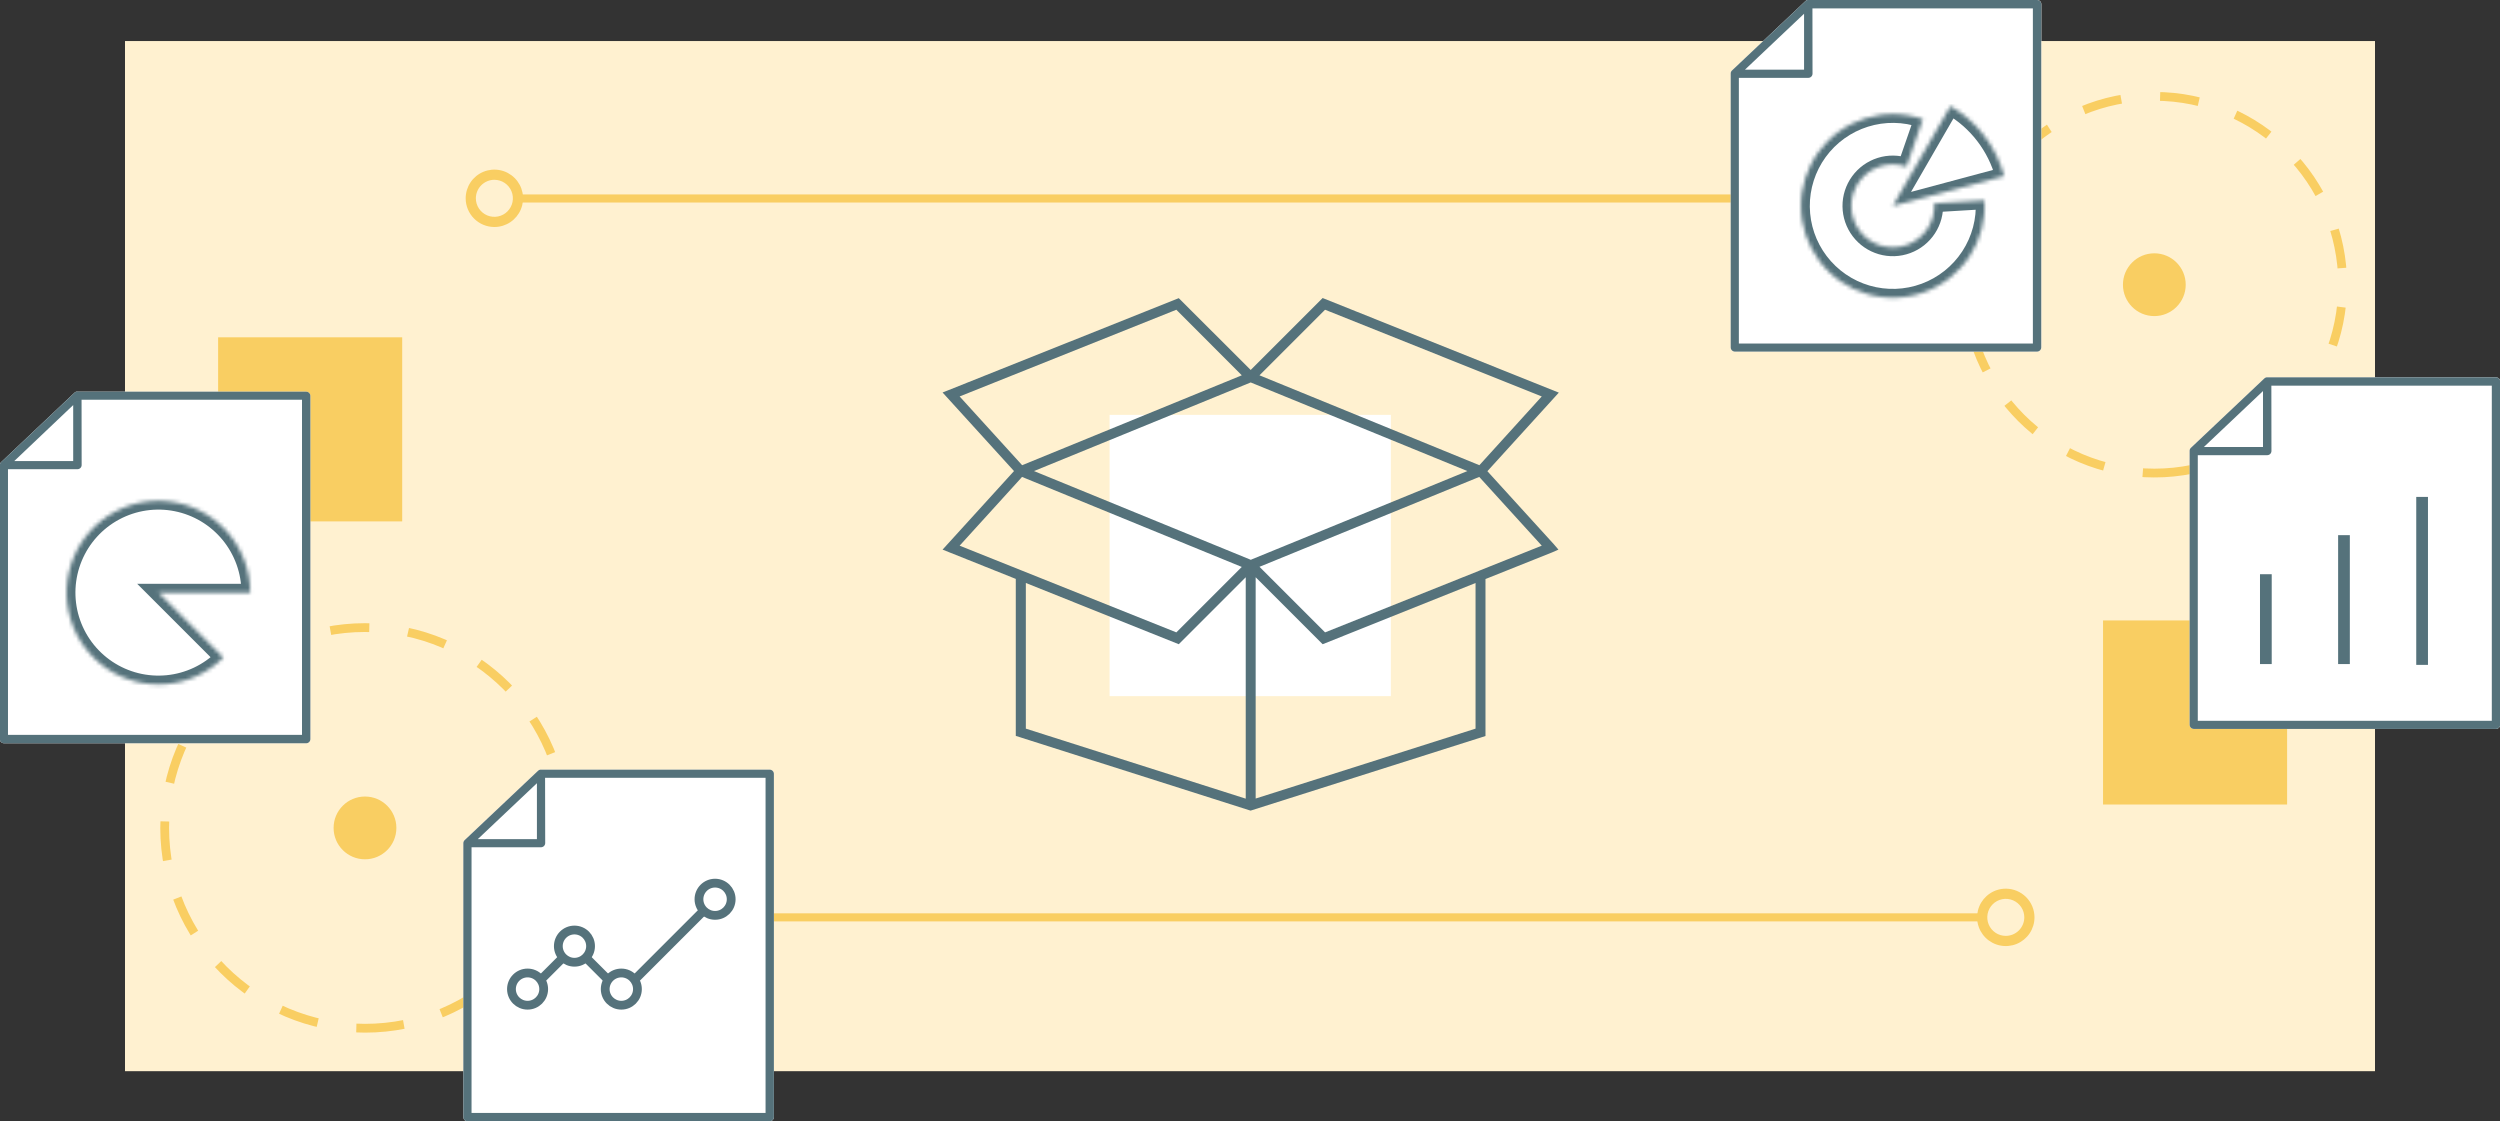 <svg width="640" height="287" viewBox="0 0 640 287" fill="none" xmlns="http://www.w3.org/2000/svg">
<rect x="0" y="0" width="640" height="287" fill="#333333" stroke="none"/>
<g clip-path="url(#clip0)">
<path d="M608 10.522H32V274.137H608V10.522Z" fill="#FFF1D0"/>
<path d="M577.491 158.749H577.741V158.499V50.275V50.025H577.491H132.537H132.287V50.275V50.276V50.277V50.278V50.279V50.28V50.281V50.282V50.284V50.285V50.286V50.287V50.288V50.289V50.29V50.291V50.292V50.293V50.294V50.295V50.296V50.297V50.298V50.3V50.301V50.302V50.303V50.304V50.305V50.306V50.307V50.308V50.309V50.31V50.311V50.312V50.313V50.315V50.316V50.317V50.318V50.319V50.32V50.321V50.322V50.323V50.324V50.325V50.326V50.327V50.328V50.329V50.331V50.332V50.333V50.334V50.335V50.336V50.337V50.338V50.339V50.34V50.341V50.342V50.343V50.344V50.345V50.346V50.348V50.349V50.35V50.351V50.352V50.353V50.354V50.355V50.356V50.357V50.358V50.359V50.36V50.361V50.362V50.364V50.365V50.366V50.367V50.368V50.369V50.37V50.371V50.372V50.373V50.374V50.375V50.376V50.377V50.379V50.38V50.381V50.382V50.383V50.384V50.385V50.386V50.387V50.388V50.389V50.39V50.391V50.392V50.393V50.395V50.395V50.397V50.398V50.399V50.4V50.401V50.402V50.403V50.404V50.405V50.406V50.407V50.408V50.409V50.41V50.411V50.413V50.414V50.415V50.416V50.417V50.418V50.419V50.42V50.421V50.422V50.423V50.424V50.425V50.426V50.427V50.428V50.429V50.431V50.432V50.433V50.434V50.435V50.436V50.437V50.438V50.439V50.44V50.441V50.442V50.443V50.444V50.446V50.447V50.448V50.449V50.45V50.451V50.452V50.453V50.454V50.455V50.456V50.457V50.458V50.459V50.46V50.461V50.462V50.464V50.465V50.466V50.467V50.468V50.469V50.47V50.471V50.472V50.473V50.474V50.475V50.476V50.477V50.478V50.479V50.48V50.481V50.483V50.484V50.485V50.486V50.487V50.488V50.489V50.49V50.491V50.492V50.493V50.494V50.495V50.496V50.497V50.498V50.499V50.501V50.502V50.503V50.504V50.505V50.506V50.507V50.508V50.509V50.51V50.511V50.512V50.513V50.514V50.515V50.516V50.517V50.519V50.52V50.521V50.522V50.523V50.524V50.525V50.526V50.527V50.528V50.529V50.53V50.531V50.532V50.533V50.534V50.535V50.536V50.538V50.538V50.54V50.541V50.542V50.543V50.544V50.545V50.546V50.547V50.548V50.549V50.55V50.551V50.552V50.553V50.554V50.555V50.556V50.557V50.559V50.559V50.561V50.562V50.563V50.564V50.565V50.566V50.567V50.568V50.569V50.57V50.571V50.572V50.573V50.574V50.575V50.576V50.577V50.578V50.58V50.581V50.582V50.583V50.584V50.585V50.586V50.587V50.588V50.589V50.59V50.591V50.592V50.593V50.594V50.595V50.596V50.597V50.598V50.599V50.6V50.601V50.602V50.603V50.605V50.606V50.607V50.608V50.609V50.61V50.611V50.612V50.613V50.614V50.615V50.616V50.617V50.618V50.619V50.62V50.621V50.622V50.623V50.624V50.625V50.627V50.627V50.629V50.63V50.631V50.632V50.633V50.634V50.635V50.636V50.637V50.638V50.639V50.64V50.641V50.642V50.643V50.644V50.645V50.646V50.647V50.648V50.649V50.65V50.651V50.652V50.654V50.654V50.656V50.657V50.658V50.659V50.66V50.661V50.662V50.663V50.664V50.665V50.666V50.667V50.668V50.669V50.67V50.671V50.672V50.673V50.674V50.675V50.676V50.677V50.678V50.679V50.68V50.681V50.682V50.684V50.684V50.685V50.687V50.688V50.689V50.69V50.691V50.692V50.693V50.694V50.695V50.696V50.697V50.698V50.699V50.7V50.701V50.702V50.703V50.704V50.705V50.706V50.707V50.708V50.709V50.71V50.711V50.712V50.713V50.714V50.715V50.716V50.717V50.718V50.719V50.721V50.721V50.722V50.724V50.725V50.726V50.727V50.728V50.729V50.73V50.731V50.732V50.733V50.734V50.735V50.736V50.737V50.738V50.739V50.74V50.741V50.742V50.743V50.744V50.745V50.746V50.747V50.748V50.749V50.75V50.751V50.752V50.753V50.754V50.755V50.756V50.757V50.758V50.759V50.76V50.761V50.762V50.763V50.764V50.765V50.766V50.767V50.768V50.769V50.77V50.771V50.772V50.773V50.775V50.776V50.776V50.778V50.779V50.779V50.781V50.782V50.783V50.784V50.785V50.786V50.787V50.788V50.789V50.79V50.791V50.792V50.793V50.794V50.795V50.796V50.797V50.798V50.799V50.8V50.801V50.802V50.803V50.804V50.805V50.806V50.807V50.808V50.809V50.81V50.811V50.812V50.813V50.814V50.815V50.816V50.817V50.818V50.819V50.82V50.821V50.822V50.823V50.824V50.825V50.826V50.827V50.828V50.829V50.83V50.831V50.832V50.833V50.834V50.835V50.836V50.837V50.838V50.839V50.84V50.841V50.842V50.843V50.844V50.845V50.846V50.847V50.848V50.849V50.85V50.851V50.852V50.853V50.854V50.855V50.856V50.858V50.858V50.859V50.861V50.862V50.863V50.864V50.865V50.866V50.867V50.868V50.869V50.87V50.871V50.872V50.873V50.874V50.875V50.876V50.877V50.878V50.879V50.88V50.881V50.882V50.883V50.884V50.885V50.886V50.887V50.888V50.889V50.891V50.892V50.893V50.894V50.895V50.896V50.897V50.898V50.899V50.9V50.901V50.902V50.903V50.904V50.905V50.906V50.907V50.908V50.909V50.91V50.911V50.912V50.913V50.914V50.916V50.916V50.918V50.919V50.92V50.921V50.922V50.923V50.924V50.925V50.926V50.927V50.928V50.929V50.93V50.931V50.932V50.933V50.934V50.935V50.936V50.938V50.938V50.94V50.941V50.942V50.943V50.944V50.945V50.946V50.947V50.948V50.949V50.95V50.951V50.952V50.953V50.954V50.955V50.956V50.958V50.959V50.96V50.961V50.962V50.963V50.964V50.965V50.966V50.967V50.968V50.969V50.97V50.971V50.972V50.973V50.974V50.975V50.977V50.977V50.979V50.98V50.981V50.982V50.983V50.984V50.985V50.986V50.987V50.988V50.989V50.99V50.991V50.992V50.993V50.995V50.996V50.997V50.998V50.999V51V51.001V51.002V51.003V51.004V51.005V51.006V51.007V51.008V51.009V51.01V51.011V51.013V51.014V51.015V51.016V51.017V51.018V51.019V51.02V51.021V51.022V51.023V51.024V51.025V51.026V51.028V51.029V51.03V51.031V51.032V51.033V51.034V51.035V51.036V51.037V51.038V51.039V51.04V51.041V51.042V51.044V51.044V51.046V51.047V51.048V51.049V51.05V51.051V51.052V51.053V51.054V51.055V51.056V51.057V51.058V51.059V51.06V51.062V51.063V51.064V51.065V51.066V51.067V51.068V51.069V51.07V51.071V51.072V51.073V51.074V51.075V51.077V51.078V51.079V51.08V51.081V51.082V51.083V51.084V51.085V51.086V51.087V51.088V51.089V51.09V51.092V51.093V51.094V51.095V51.096V51.097V51.098V51.099V51.1V51.101V51.102V51.103V51.104V51.105V51.106V51.108V51.108V51.11V51.111V51.112V51.113V51.114V51.115V51.116V51.117V51.118V51.119V51.12V51.121V51.122V51.123V51.124V51.126V51.127V51.128V51.129V51.13V51.131V51.132V51.133V51.134V51.135V51.136V51.137V51.138V51.139V51.141V51.142V51.143V51.144V51.145V51.146V51.147V51.148V51.149V51.15V51.151V51.152V51.153V51.154V51.155V51.157V51.157V51.159V51.16V51.161V51.162V51.163V51.164V51.165V51.166V51.167V51.168V51.169V51.17V51.171V51.172V51.173V51.175V51.176V51.177V51.178V51.179V51.18V51.181V51.182V51.183V51.184V51.185V51.186V51.187V51.188V51.189V51.19V51.191V51.193V51.194V51.195V51.196V51.197V51.198V51.199V51.2V51.201V51.202V51.203V51.204V51.205V51.206V51.207V51.208V51.209V51.21V51.212V51.212V51.214V51.215V51.216V51.217V51.218V51.219V51.22V51.221V51.222V51.223V51.224V51.225V51.226V51.227V51.228V51.229V51.23V51.231V51.233V51.233V51.234V51.236V51.237V51.238V51.239V51.24V51.241V51.242V51.243V51.244V51.245V51.246V51.247V51.248V51.249V51.25V51.251V51.252V51.253V51.254V51.255V51.257V51.258V51.258V51.26V51.261V51.262V51.263V51.264V51.265V51.266V51.267V51.268V51.269V51.27V51.271V51.272V51.273V51.274V51.275V51.276V51.277V51.278V51.279V51.28V51.281V51.282V51.283V51.284V51.285V51.286V51.288V51.288V51.29V51.291V51.292V51.293V51.294V51.295V51.296V51.297V51.298V51.299V51.3V51.301V51.302V51.303V51.304V51.305V51.306V51.307V51.308V51.309V51.31V51.311V51.312V51.313V51.314V51.315V51.316V51.317V51.318V51.319V51.32V51.321V51.322V51.323V51.324V51.325V51.326V51.327V51.328V51.329V51.33V51.331V51.332V51.333V51.334V51.336V51.337V51.337V51.339V51.34V51.34V51.342V51.343V51.343V51.344V51.346V51.346V51.596H132.537H576.169V158.499V158.749H576.419H577.491Z" fill="#F9CE62" stroke="#F9CE62" stroke-width="0.5"/>
<path d="M119.462 50.768L119.462 50.768C119.465 52.65 120.213 54.453 121.544 55.783C122.874 57.114 124.677 57.862 126.558 57.865L126.558 57.615V57.865C127.962 57.865 129.334 57.449 130.501 56.669C131.668 55.889 132.578 54.781 133.115 53.484C133.652 52.187 133.792 50.76 133.518 49.383C133.245 48.007 132.569 46.742 131.576 45.75C130.584 44.757 129.319 44.081 127.943 43.807C126.566 43.533 125.139 43.674 123.843 44.211C122.546 44.748 121.438 45.658 120.658 46.825C119.878 47.992 119.462 49.364 119.462 50.768ZM122.41 53.54C121.862 52.72 121.569 51.755 121.569 50.768C121.572 49.446 122.098 48.178 123.034 47.243C123.969 46.308 125.236 45.781 126.559 45.778C127.545 45.778 128.51 46.071 129.33 46.619C130.151 47.168 130.79 47.947 131.168 48.858C131.546 49.77 131.644 50.774 131.452 51.742C131.259 52.709 130.784 53.599 130.086 54.296C129.389 54.994 128.5 55.469 127.532 55.662C126.564 55.854 125.561 55.756 124.649 55.378C123.737 55 122.958 54.361 122.41 53.54Z" fill="#F9CE62" stroke="#F9CE62" stroke-width="0.5"/>
<path d="M566.508 80.921C570.946 80.921 574.544 77.323 574.544 72.884C574.544 68.446 570.946 64.848 566.508 64.848C562.07 64.848 558.473 68.446 558.473 72.884C558.473 77.323 562.07 80.921 566.508 80.921Z" fill="#F9CE62"/>
<path d="M608 10.607H32V274.223H608V10.607Z" fill="#FFF1D0"/>
<path d="M577.491 158.749H577.741V158.499V50.275V50.025H577.491H132.537H132.287V50.275V50.276V50.277V50.278V50.279V50.28V50.281V50.282V50.284V50.285V50.286V50.287V50.288V50.289V50.29V50.291V50.292V50.293V50.294V50.295V50.296V50.297V50.298V50.3V50.301V50.302V50.303V50.304V50.305V50.306V50.307V50.308V50.309V50.31V50.311V50.312V50.313V50.315V50.316V50.317V50.318V50.319V50.32V50.321V50.322V50.323V50.324V50.325V50.326V50.327V50.328V50.329V50.331V50.332V50.333V50.334V50.335V50.336V50.337V50.338V50.339V50.34V50.341V50.342V50.343V50.344V50.345V50.346V50.348V50.349V50.35V50.351V50.352V50.353V50.354V50.355V50.356V50.357V50.358V50.359V50.36V50.361V50.362V50.364V50.365V50.366V50.367V50.368V50.369V50.37V50.371V50.372V50.373V50.374V50.375V50.376V50.377V50.379V50.38V50.381V50.382V50.383V50.384V50.385V50.386V50.387V50.388V50.389V50.39V50.391V50.392V50.393V50.395V50.395V50.397V50.398V50.399V50.4V50.401V50.402V50.403V50.404V50.405V50.406V50.407V50.408V50.409V50.41V50.411V50.413V50.414V50.415V50.416V50.417V50.418V50.419V50.42V50.421V50.422V50.423V50.424V50.425V50.426V50.427V50.428V50.429V50.431V50.432V50.433V50.434V50.435V50.436V50.437V50.438V50.439V50.44V50.441V50.442V50.443V50.444V50.446V50.447V50.448V50.449V50.45V50.451V50.452V50.453V50.454V50.455V50.456V50.457V50.458V50.459V50.46V50.461V50.462V50.464V50.465V50.466V50.467V50.468V50.469V50.47V50.471V50.472V50.473V50.474V50.475V50.476V50.477V50.478V50.479V50.48V50.481V50.483V50.484V50.485V50.486V50.487V50.488V50.489V50.49V50.491V50.492V50.493V50.494V50.495V50.496V50.497V50.498V50.499V50.501V50.502V50.503V50.504V50.505V50.506V50.507V50.508V50.509V50.51V50.511V50.512V50.513V50.514V50.515V50.516V50.517V50.519V50.52V50.521V50.522V50.523V50.524V50.525V50.526V50.527V50.528V50.529V50.53V50.531V50.532V50.533V50.534V50.535V50.536V50.538V50.538V50.54V50.541V50.542V50.543V50.544V50.545V50.546V50.547V50.548V50.549V50.55V50.551V50.552V50.553V50.554V50.555V50.556V50.557V50.559V50.559V50.561V50.562V50.563V50.564V50.565V50.566V50.567V50.568V50.569V50.57V50.571V50.572V50.573V50.574V50.575V50.576V50.577V50.578V50.58V50.581V50.582V50.583V50.584V50.585V50.586V50.587V50.588V50.589V50.59V50.591V50.592V50.593V50.594V50.595V50.596V50.597V50.598V50.599V50.6V50.601V50.602V50.603V50.605V50.606V50.607V50.608V50.609V50.61V50.611V50.612V50.613V50.614V50.615V50.616V50.617V50.618V50.619V50.62V50.621V50.622V50.623V50.624V50.625V50.627V50.627V50.629V50.63V50.631V50.632V50.633V50.634V50.635V50.636V50.637V50.638V50.639V50.64V50.641V50.642V50.643V50.644V50.645V50.646V50.647V50.648V50.649V50.65V50.651V50.652V50.654V50.654V50.656V50.657V50.658V50.659V50.66V50.661V50.662V50.663V50.664V50.665V50.666V50.667V50.668V50.669V50.67V50.671V50.672V50.673V50.674V50.675V50.676V50.677V50.678V50.679V50.68V50.681V50.682V50.684V50.684V50.685V50.687V50.688V50.689V50.69V50.691V50.692V50.693V50.694V50.695V50.696V50.697V50.698V50.699V50.7V50.701V50.702V50.703V50.704V50.705V50.706V50.707V50.708V50.709V50.71V50.711V50.712V50.713V50.714V50.715V50.716V50.717V50.718V50.719V50.721V50.721V50.722V50.724V50.725V50.726V50.727V50.728V50.729V50.73V50.731V50.732V50.733V50.734V50.735V50.736V50.737V50.738V50.739V50.74V50.741V50.742V50.743V50.744V50.745V50.746V50.747V50.748V50.749V50.75V50.751V50.752V50.753V50.754V50.755V50.756V50.757V50.758V50.759V50.76V50.761V50.762V50.763V50.764V50.765V50.766V50.767V50.768V50.769V50.77V50.771V50.772V50.773V50.775V50.776V50.776V50.778V50.779V50.779V50.781V50.782V50.783V50.784V50.785V50.786V50.787V50.788V50.789V50.79V50.791V50.792V50.793V50.794V50.795V50.796V50.797V50.798V50.799V50.8V50.801V50.802V50.803V50.804V50.805V50.806V50.807V50.808V50.809V50.81V50.811V50.812V50.813V50.814V50.815V50.816V50.817V50.818V50.819V50.82V50.821V50.822V50.823V50.824V50.825V50.826V50.827V50.828V50.829V50.83V50.831V50.832V50.833V50.834V50.835V50.836V50.837V50.838V50.839V50.84V50.841V50.842V50.843V50.844V50.845V50.846V50.847V50.848V50.849V50.85V50.851V50.852V50.853V50.854V50.855V50.856V50.858V50.858V50.859V50.861V50.862V50.863V50.864V50.865V50.866V50.867V50.868V50.869V50.87V50.871V50.872V50.873V50.874V50.875V50.876V50.877V50.878V50.879V50.88V50.881V50.882V50.883V50.884V50.885V50.886V50.887V50.888V50.889V50.891V50.892V50.893V50.894V50.895V50.896V50.897V50.898V50.899V50.9V50.901V50.902V50.903V50.904V50.905V50.906V50.907V50.908V50.909V50.91V50.911V50.912V50.913V50.914V50.916V50.916V50.918V50.919V50.92V50.921V50.922V50.923V50.924V50.925V50.926V50.927V50.928V50.929V50.93V50.931V50.932V50.933V50.934V50.935V50.936V50.938V50.938V50.94V50.941V50.942V50.943V50.944V50.945V50.946V50.947V50.948V50.949V50.95V50.951V50.952V50.953V50.954V50.955V50.956V50.958V50.959V50.96V50.961V50.962V50.963V50.964V50.965V50.966V50.967V50.968V50.969V50.97V50.971V50.972V50.973V50.974V50.975V50.977V50.977V50.979V50.98V50.981V50.982V50.983V50.984V50.985V50.986V50.987V50.988V50.989V50.99V50.991V50.992V50.993V50.995V50.996V50.997V50.998V50.999V51V51.001V51.002V51.003V51.004V51.005V51.006V51.007V51.008V51.009V51.01V51.011V51.013V51.014V51.015V51.016V51.017V51.018V51.019V51.02V51.021V51.022V51.023V51.024V51.025V51.026V51.028V51.029V51.03V51.031V51.032V51.033V51.034V51.035V51.036V51.037V51.038V51.039V51.04V51.041V51.042V51.044V51.044V51.046V51.047V51.048V51.049V51.05V51.051V51.052V51.053V51.054V51.055V51.056V51.057V51.058V51.059V51.06V51.062V51.063V51.064V51.065V51.066V51.067V51.068V51.069V51.07V51.071V51.072V51.073V51.074V51.075V51.077V51.078V51.079V51.08V51.081V51.082V51.083V51.084V51.085V51.086V51.087V51.088V51.089V51.09V51.092V51.093V51.094V51.095V51.096V51.097V51.098V51.099V51.1V51.101V51.102V51.103V51.104V51.105V51.106V51.108V51.108V51.11V51.111V51.112V51.113V51.114V51.115V51.116V51.117V51.118V51.119V51.12V51.121V51.122V51.123V51.124V51.126V51.127V51.128V51.129V51.13V51.131V51.132V51.133V51.134V51.135V51.136V51.137V51.138V51.139V51.141V51.142V51.143V51.144V51.145V51.146V51.147V51.148V51.149V51.15V51.151V51.152V51.153V51.154V51.155V51.157V51.157V51.159V51.16V51.161V51.162V51.163V51.164V51.165V51.166V51.167V51.168V51.169V51.17V51.171V51.172V51.173V51.175V51.176V51.177V51.178V51.179V51.18V51.181V51.182V51.183V51.184V51.185V51.186V51.187V51.188V51.189V51.19V51.191V51.193V51.194V51.195V51.196V51.197V51.198V51.199V51.2V51.201V51.202V51.203V51.204V51.205V51.206V51.207V51.208V51.209V51.21V51.212V51.212V51.214V51.215V51.216V51.217V51.218V51.219V51.22V51.221V51.222V51.223V51.224V51.225V51.226V51.227V51.228V51.229V51.23V51.231V51.233V51.233V51.234V51.236V51.237V51.238V51.239V51.24V51.241V51.242V51.243V51.244V51.245V51.246V51.247V51.248V51.249V51.25V51.251V51.252V51.253V51.254V51.255V51.257V51.258V51.258V51.26V51.261V51.262V51.263V51.264V51.265V51.266V51.267V51.268V51.269V51.27V51.271V51.272V51.273V51.274V51.275V51.276V51.277V51.278V51.279V51.28V51.281V51.282V51.283V51.284V51.285V51.286V51.288V51.288V51.29V51.291V51.292V51.293V51.294V51.295V51.296V51.297V51.298V51.299V51.3V51.301V51.302V51.303V51.304V51.305V51.306V51.307V51.308V51.309V51.31V51.311V51.312V51.313V51.314V51.315V51.316V51.317V51.318V51.319V51.32V51.321V51.322V51.323V51.324V51.325V51.326V51.327V51.328V51.329V51.33V51.331V51.332V51.333V51.334V51.336V51.337V51.337V51.339V51.34V51.34V51.342V51.343V51.343V51.344V51.346V51.346V51.596H132.537H576.169V158.499V158.749H576.419H577.491Z" fill="#F9CE62" stroke="#F9CE62" stroke-width="0.5"/>
<path d="M119.462 50.768L119.462 50.768C119.465 52.65 120.213 54.453 121.544 55.783C122.874 57.114 124.677 57.862 126.558 57.865L126.558 57.615V57.865C127.962 57.865 129.334 57.449 130.501 56.669C131.668 55.889 132.578 54.781 133.115 53.484C133.652 52.187 133.792 50.76 133.518 49.383C133.245 48.007 132.569 46.742 131.576 45.75C130.584 44.757 129.319 44.081 127.943 43.807C126.566 43.533 125.139 43.674 123.843 44.211C122.546 44.748 121.438 45.658 120.658 46.825C119.878 47.992 119.462 49.364 119.462 50.768ZM122.41 53.54C121.862 52.72 121.569 51.755 121.569 50.768C121.572 49.446 122.098 48.178 123.034 47.243C123.969 46.308 125.236 45.781 126.559 45.778C127.545 45.778 128.51 46.071 129.33 46.619C130.151 47.168 130.79 47.947 131.168 48.858C131.546 49.77 131.644 50.774 131.452 51.742C131.259 52.709 130.784 53.599 130.086 54.296C129.389 54.994 128.5 55.469 127.532 55.662C126.564 55.854 125.561 55.756 124.649 55.378C123.737 55 122.958 54.361 122.41 53.54Z" fill="#F9CE62" stroke="#F9CE62" stroke-width="0.5"/>
<path d="M507.69 234.324L507.707 234.059H507.441H64.537V115.67V115.42H64.287H63.216H62.966V115.67V235.38V235.63H63.216H507.473H507.755L507.721 235.35C507.701 235.182 507.691 235.014 507.691 234.844L507.441 234.844L507.69 234.829C507.68 234.661 507.68 234.492 507.69 234.324Z" fill="#F9CE62" stroke="#F9CE62" stroke-width="0.5"/>
<path d="M520.579 234.844L520.579 234.844C520.577 232.963 519.828 231.16 518.498 229.829C517.168 228.499 515.365 227.75 513.483 227.747L513.483 227.997V227.747C512.08 227.747 510.708 228.164 509.541 228.944C508.374 229.723 507.464 230.832 506.927 232.128C506.39 233.425 506.249 234.852 506.523 236.229C506.797 237.606 507.473 238.87 508.465 239.863C509.458 240.855 510.722 241.531 512.099 241.805C513.475 242.079 514.902 241.938 516.199 241.401C517.495 240.864 518.604 239.954 519.384 238.787C520.163 237.62 520.579 236.248 520.579 234.844ZM513.483 239.834C512.496 239.834 511.531 239.541 510.711 238.993C509.891 238.445 509.251 237.666 508.874 236.754C508.496 235.842 508.397 234.839 508.59 233.871C508.782 232.903 509.257 232.014 509.955 231.316C510.653 230.618 511.542 230.143 512.51 229.95C513.478 229.758 514.481 229.857 515.392 230.234C516.304 230.612 517.083 231.252 517.632 232.072C518.18 232.893 518.472 233.857 518.472 234.844C518.47 236.167 517.943 237.434 517.008 238.37C516.073 239.305 514.805 239.831 513.483 239.834Z" fill="#F9CE62" stroke="#F9CE62" stroke-width="0.5"/>
<path d="M551.509 121.103C578.137 121.103 599.723 99.515 599.723 72.885C599.723 46.254 578.137 24.666 551.509 24.666C524.881 24.666 503.295 46.254 503.295 72.885C503.295 99.515 524.881 121.103 551.509 121.103Z" fill="#FFF1D0" stroke="#F9CE62" stroke-width="2.25" stroke-miterlimit="10" stroke-dasharray="10 10"/>
<path d="M551.508 80.921C555.946 80.921 559.544 77.323 559.544 72.884C559.544 68.446 555.946 64.848 551.508 64.848C547.07 64.848 543.473 68.446 543.473 72.884C543.473 77.323 547.07 80.921 551.508 80.921Z" fill="#F9CE62"/>
<path d="M585.498 158.831H538.377V205.956H585.498V158.831Z" fill="#F9CE62"/>
<path d="M580.227 96.593C580.031 96.629 579.849 96.718 579.702 96.85L560.877 114.638C560.768 114.736 560.681 114.857 560.624 114.992C560.567 115.127 560.54 115.273 560.545 115.42V185.53C560.545 185.814 560.657 186.086 560.858 186.287C561.059 186.488 561.332 186.601 561.616 186.601H638.973C639.257 186.601 639.53 186.488 639.731 186.287C639.932 186.086 640.044 185.814 640.044 185.53V97.665C640.044 97.381 639.932 97.108 639.731 96.907C639.53 96.706 639.257 96.593 638.973 96.593H580.248H580.227Z" fill="white"/>
<path d="M580.227 96.593C580.031 96.629 579.849 96.718 579.702 96.85L560.877 114.638C560.768 114.736 560.681 114.857 560.624 114.992C560.567 115.127 560.54 115.273 560.545 115.42V185.53C560.545 185.814 560.657 186.086 560.858 186.287C561.059 186.488 561.332 186.601 561.616 186.601H638.973C639.257 186.601 639.53 186.488 639.731 186.287C639.932 186.086 640.044 185.814 640.044 185.53V97.665C640.044 97.381 639.932 97.108 639.731 96.907C639.53 96.706 639.257 96.593 638.973 96.593H580.248H580.227ZM581.469 98.736H637.902V184.533H562.634V116.524H580.419C580.704 116.524 580.976 116.411 581.177 116.21C581.378 116.009 581.491 115.736 581.491 115.452L581.469 98.736ZM579.327 100.108V114.434H564.187L579.327 100.108Z" fill="#55727B"/>
<path d="M580.059 170V147" stroke="#55727B" stroke-width="3"/>
<path d="M600.059 170V137" stroke="#55727B" stroke-width="3"/>
<path d="M620.059 170.209V127.209" stroke="#55727B" stroke-width="3"/>
<path d="M462.741 0C462.544 0.03 462.36 0.12 462.216 0.257L443.38 18.044C443.276 18.146 443.194 18.268 443.139 18.402C443.084 18.537 443.056 18.681 443.059 18.827V88.936C443.059 89.221 443.172 89.493 443.372 89.694C443.573 89.895 443.846 90.008 444.13 90.008H521.519C521.804 90.008 522.076 89.895 522.277 89.694C522.478 89.493 522.591 89.221 522.591 88.936V1.072C522.591 0.787 522.478 0.515 522.277 0.314C522.076 0.113 521.804 0 521.519 0H462.794H462.741Z" fill="white"/>
<path d="M462.741 0C462.546 0.035 462.364 0.124 462.216 0.257L443.391 18.044C443.282 18.143 443.196 18.264 443.139 18.399C443.081 18.534 443.054 18.68 443.059 18.827V88.936C443.059 89.22 443.172 89.493 443.373 89.694C443.574 89.895 443.846 90.008 444.131 90.008H521.488C521.772 90.008 522.044 89.895 522.245 89.694C522.446 89.493 522.559 89.22 522.559 88.936V1.072C522.559 0.787 522.446 0.515 522.245 0.314C522.044 0.113 521.772 0 521.488 0H462.763H462.741ZM463.984 2.143H520.416V87.94H445.148V19.93H462.934C463.218 19.93 463.491 19.817 463.692 19.616C463.893 19.416 464.006 19.143 464.006 18.859L463.984 2.143ZM461.841 3.515V17.841H446.702L461.841 3.515Z" fill="#55727B"/>
<path d="M284.059 106.209V178.209H356.059V106.209H284.059Z" fill="white"/>
<path d="M381.359 121.276L380.773 120.624L399.058 100.513L338.595 76.295L320.179 94.711L301.762 76.328L241.299 100.48L259.585 120.592L241.299 140.703L260.041 148.2V188.389L320.146 207.522L380.284 188.422V148.232L397.331 141.42C397.461 141.355 398.961 140.703 398.961 140.703L397.82 139.366L381.359 121.276ZM338.758 79.75L339.214 79.294L394.691 101.491L378.719 119.092L322.428 96.08L338.758 79.75ZM245.667 101.491L301.143 79.294L317.897 96.08L261.671 119.092L245.667 101.491ZM245.667 139.692L261.182 122.612L261.638 122.091L317.897 145.136L301.143 161.889L245.667 139.692ZM318.907 204.458L262.616 186.531V150.677V149.243L301.762 164.921L318.907 147.776V204.458ZM320.57 143.147L320.211 143.31L264.702 120.592L320.179 97.906L375.655 120.592L320.57 143.147ZM377.741 185.814V186.531L321.45 204.426V147.776L338.595 164.921L377.741 149.243V185.814ZM378.556 146.146C378.491 146.179 378.491 146.179 378.491 146.179L339.214 161.889L322.428 145.103L378.687 122.091L394.691 139.692L378.556 146.146Z" fill="#55727B"/>
<path d="M93.437 263.229C121.757 263.229 144.715 240.269 144.715 211.946C144.715 183.623 121.757 160.663 93.437 160.663C65.116 160.663 42.158 183.623 42.158 211.946C42.158 240.269 65.116 263.229 93.437 263.229Z" fill="#FFF1D0" stroke="#F9CE62" stroke-width="2.25" stroke-miterlimit="10" stroke-dasharray="10 10"/>
<path d="M93.437 219.982C97.875 219.982 101.473 216.384 101.473 211.946C101.473 207.508 97.875 203.91 93.437 203.91C88.999 203.91 85.401 207.508 85.401 211.946C85.401 216.384 88.999 219.982 93.437 219.982Z" fill="#F9CE62"/>
<path d="M138.297 197.031C138.102 197.066 137.92 197.155 137.772 197.288L118.948 215.075C118.84 215.177 118.756 215.3 118.698 215.437C118.641 215.573 118.613 215.72 118.615 215.868V285.967C118.615 286.251 118.728 286.524 118.929 286.725C119.13 286.925 119.403 287.038 119.687 287.038H197.044C197.328 287.038 197.601 286.925 197.801 286.725C198.002 286.524 198.115 286.251 198.115 285.967V198.102C198.115 197.818 198.002 197.545 197.801 197.344C197.601 197.144 197.328 197.031 197.044 197.031H138.501C138.434 197.02 138.365 197.02 138.297 197.031V197.031Z" fill="white"/>
<path d="M135.059 254.209L147.059 242.209L159.059 254.209L183.059 230.209" stroke="#55727B" stroke-width="2.25"/>
<path d="M138.297 197.031C138.102 197.066 137.92 197.155 137.772 197.288L118.948 215.075C118.84 215.177 118.756 215.3 118.698 215.437C118.641 215.573 118.613 215.72 118.615 215.868V285.967C118.615 286.251 118.728 286.524 118.929 286.725C119.13 286.925 119.403 287.038 119.687 287.038H197.044C197.328 287.038 197.601 286.925 197.801 286.725C198.002 286.524 198.115 286.251 198.115 285.967V198.102C198.115 197.818 198.002 197.545 197.801 197.344C197.601 197.144 197.328 197.031 197.044 197.031H138.501C138.434 197.02 138.365 197.02 138.297 197.031V197.031ZM139.54 199.12H195.983V284.917H120.715V216.897H138.501C138.785 216.897 139.058 216.784 139.259 216.583C139.46 216.382 139.572 216.109 139.572 215.825L139.54 199.12ZM137.451 200.502V214.818H122.312L137.451 200.502Z" fill="#55727B"/>
<path d="M55.84 133.479H102.962V86.353H55.84L55.84 133.479Z" fill="#F9CE62"/>
<path d="M19.638 100.24C19.442 100.276 19.26 100.365 19.113 100.497L0.277 118.317C0.172 118.42 0.089 118.543 0.034 118.68C-0.022 118.816 -0.048 118.962 -0.045 119.11V189.208C-0.045 189.493 0.068 189.765 0.269 189.966C0.47 190.167 0.743 190.28 1.027 190.28H78.384C78.668 190.28 78.941 190.167 79.142 189.966C79.343 189.765 79.455 189.493 79.455 189.208V101.344C79.455 101.06 79.343 100.787 79.142 100.586C78.941 100.385 78.668 100.272 78.384 100.272H19.831C19.768 100.251 19.703 100.24 19.638 100.24V100.24Z" fill="white"/>
<path d="M19.638 100.24C19.442 100.276 19.26 100.365 19.113 100.497L0.277 118.317C0.172 118.42 0.089 118.543 0.034 118.68C-0.022 118.816 -0.048 118.962 -0.045 119.11V189.208C-0.045 189.493 0.068 189.765 0.269 189.966C0.47 190.167 0.743 190.28 1.027 190.28H78.384C78.668 190.28 78.941 190.167 79.142 189.966C79.343 189.765 79.455 189.493 79.455 189.208V101.344C79.455 101.06 79.343 100.787 79.142 100.586C78.941 100.385 78.668 100.272 78.384 100.272H19.831C19.768 100.251 19.703 100.24 19.638 100.24V100.24ZM20.88 102.33H77.312V188.126H2.045V120.117H19.831C20.115 120.117 20.387 120.004 20.588 119.803C20.789 119.602 20.902 119.33 20.902 119.045L20.88 102.33ZM18.738 103.701V118.027H3.652L18.738 103.701Z" fill="#55727B"/>
<mask id="path-30-inside-1" fill="white">
<path d="M64.059 151.709C64.059 146.272 62.173 141.003 58.724 136.8C55.275 132.598 50.476 129.721 45.143 128.66C39.811 127.599 34.276 128.421 29.481 130.983C24.686 133.546 20.928 137.693 18.847 142.716C16.767 147.739 16.492 153.328 18.07 158.53C19.649 163.733 22.982 168.228 27.503 171.248C32.023 174.269 37.451 175.628 42.862 175.095C48.273 174.563 53.331 172.17 57.176 168.326L40.559 151.709H64.059Z"/>
</mask>
<path d="M64.059 151.709C64.059 146.272 62.173 141.003 58.724 136.8C55.275 132.598 50.476 129.721 45.143 128.66C39.811 127.599 34.276 128.421 29.481 130.983C24.686 133.546 20.928 137.693 18.847 142.716C16.767 147.739 16.492 153.328 18.07 158.53C19.649 163.733 22.982 168.228 27.503 171.248C32.023 174.269 37.451 175.628 42.862 175.095C48.273 174.563 53.331 172.17 57.176 168.326L40.559 151.709H64.059Z" stroke="#55727B" stroke-width="4.5" mask="url(#path-30-inside-1)"/>
<mask id="path-31-inside-2" fill="white">
<path d="M492.245 30.501C487.48 28.852 482.312 28.779 477.503 30.293C472.693 31.807 468.499 34.827 465.538 38.908C462.577 42.989 461.007 47.913 461.06 52.955C461.113 57.996 462.786 62.887 465.831 66.905C468.877 70.923 473.134 73.855 477.974 75.267C482.814 76.68 487.979 76.499 492.708 74.75C497.437 73.002 501.478 69.779 504.235 65.557C506.992 61.336 508.317 56.34 508.017 51.307L495.17 52.075C495.306 54.351 494.706 56.611 493.459 58.521C492.212 60.43 490.384 61.888 488.245 62.679C486.106 63.47 483.769 63.552 481.58 62.913C479.391 62.274 477.465 60.948 476.087 59.13C474.71 57.313 473.953 55.1 473.929 52.82C473.905 50.539 474.615 48.312 475.955 46.466C477.294 44.62 479.191 43.254 481.367 42.569C483.542 41.884 485.88 41.917 488.035 42.663L492.245 30.501Z"/>
</mask>
<path d="M492.245 30.501C487.48 28.852 482.312 28.779 477.503 30.293C472.693 31.807 468.499 34.827 465.538 38.908C462.577 42.989 461.007 47.913 461.06 52.955C461.113 57.996 462.786 62.887 465.831 66.905C468.877 70.923 473.134 73.855 477.974 75.267C482.814 76.68 487.979 76.499 492.708 74.75C497.437 73.002 501.478 69.779 504.235 65.557C506.992 61.336 508.317 56.34 508.017 51.307L495.17 52.075C495.306 54.351 494.706 56.611 493.459 58.521C492.212 60.43 490.384 61.888 488.245 62.679C486.106 63.47 483.769 63.552 481.58 62.913C479.391 62.274 477.465 60.948 476.087 59.13C474.71 57.313 473.953 55.1 473.929 52.82C473.905 50.539 474.615 48.312 475.955 46.466C477.294 44.62 479.191 43.254 481.367 42.569C483.542 41.884 485.88 41.917 488.035 42.663L492.245 30.501Z" stroke="#55727B" stroke-width="4.5" mask="url(#path-31-inside-2)"/>
<mask id="path-32-inside-3" fill="white">
<path d="M499.308 27.161C502.663 29.098 505.604 31.677 507.962 34.75C510.321 37.824 512.051 41.332 513.053 45.074L484.558 52.709L499.308 27.161Z"/>
</mask>
<path d="M499.308 27.161C502.663 29.098 505.604 31.677 507.962 34.75C510.321 37.824 512.051 41.332 513.053 45.074L484.558 52.709L499.308 27.161Z" stroke="#55727B" stroke-width="4.5" mask="url(#path-32-inside-3)"/>
<circle cx="159.059" cy="253.209" r="4.125" fill="white" stroke="#55727B" stroke-width="2.25"/>
<circle cx="147.059" cy="242.209" r="4.125" fill="white" stroke="#55727B" stroke-width="2.25"/>
<circle cx="135.059" cy="253.209" r="4.125" fill="white" stroke="#55727B" stroke-width="2.25"/>
<circle cx="183.059" cy="230.209" r="4.125" fill="white" stroke="#55727B" stroke-width="2.25"/>
</g>
<defs>
<clipPath id="clip0">
<rect width="640" height="287" fill="white"/>
</clipPath>
</defs>
</svg>
